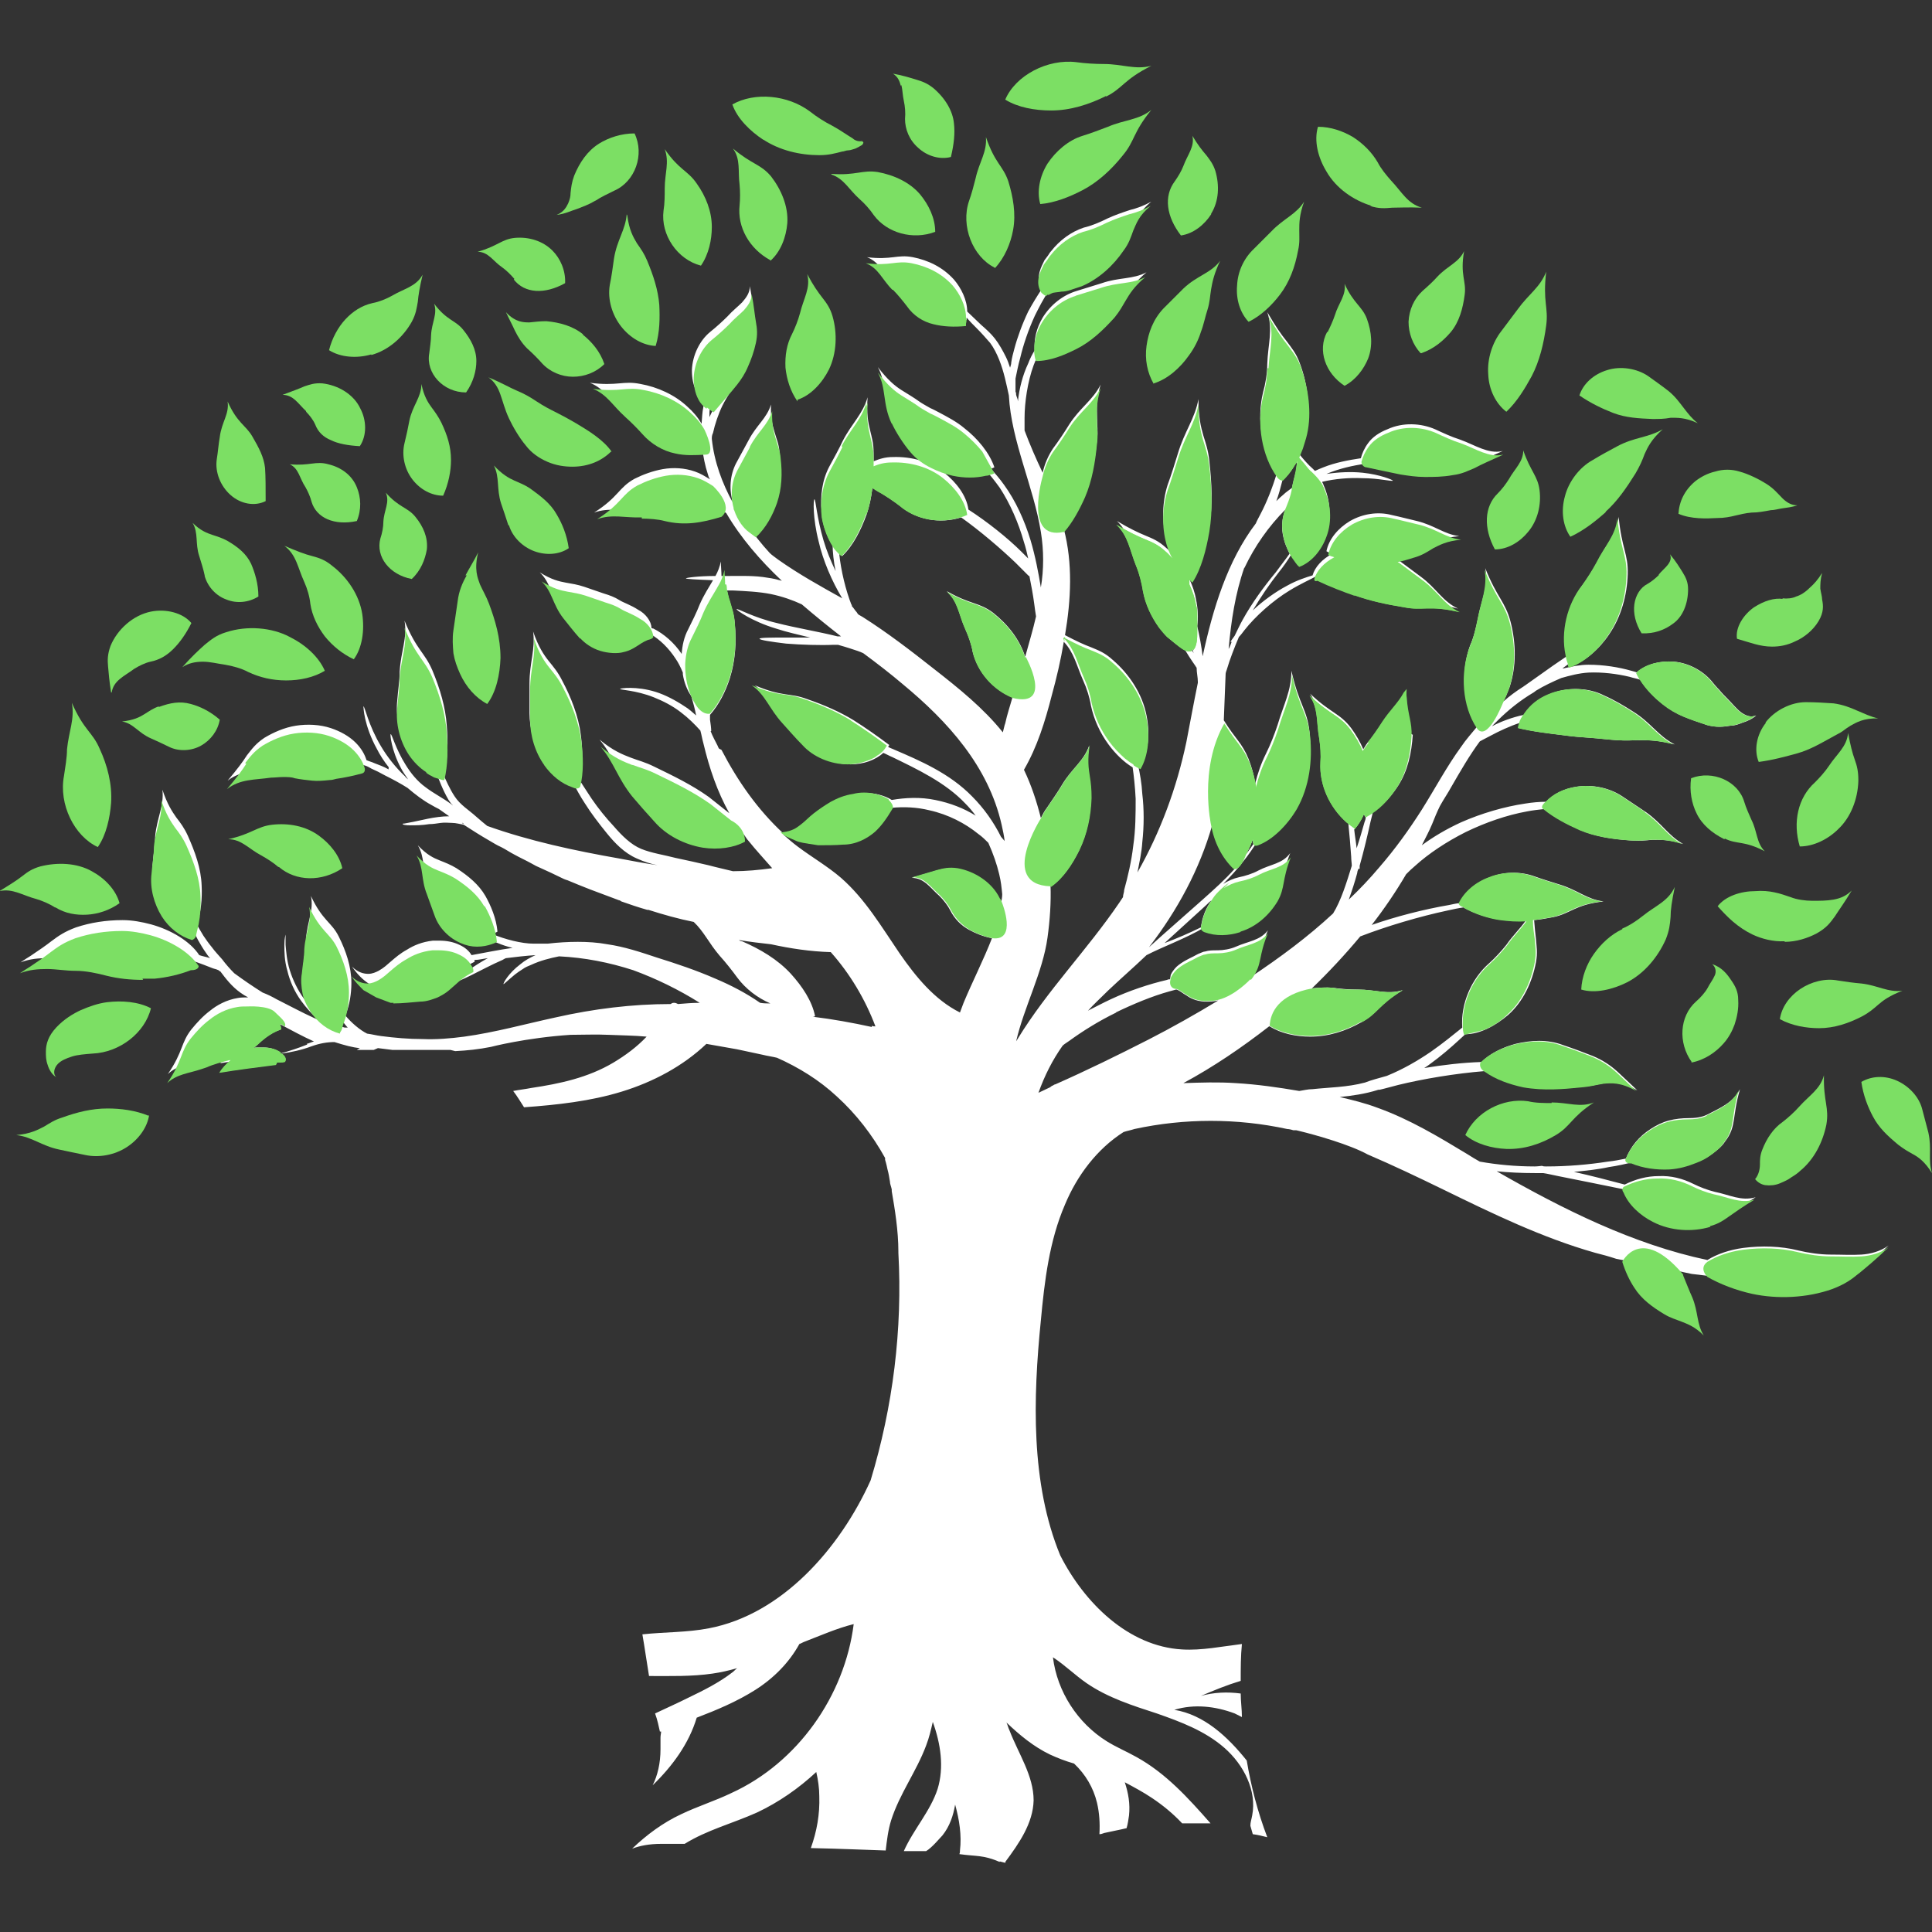 <?xml version="1.0" encoding="UTF-8"?>
<svg id="Camada_1" data-name="Camada 1" xmlns="http://www.w3.org/2000/svg" viewBox="0 0 32 32">
  <rect x="0" y="0" width="32" height="32" fill="#333333" stroke="none"/>
  <defs>
    <style>
      .cls-1 {
        fill: #9e6240;
      }

      .cls-1, .cls-2, .cls-3 {
        stroke-width: 0px;
      }

      .cls-2 {
        fill: #fff;
      }

      .cls-3 {
        fill: #7cdf64;
      }
    </style>
  </defs>
  <path class="cls-2" d="M20.75,30.38c.08.01.16.03.24.05-.16-.42-.27-.85-.34-1.27-.32-.4-.71-.76-1.2-.84.33-.1.68-.06,1,.06.04.02.08.04.12.06,0-.13-.02-.26-.02-.39-.22-.03-.45-.02-.66.04.21-.09.43-.18.66-.25,0-.21,0-.41.02-.61-.33.04-.67.11-.99.09-.89-.05-1.62-.77-2.02-1.56,0,0,0,0,0,0-.49-1.19-.45-2.6-.32-3.89.06-.65.14-1.32.4-1.92.2-.48.53-.92.97-1.2.06-.02.12-.03.18-.05.83-.18,1.7-.18,2.53,0h0s.04,0,.1.02c.01,0,.02,0,.04,0,.02,0,.04.01.05.01.29.07.85.23,1.14.39,0,0,0,0,0,0,.42.18.84.38,1.25.58.82.4,1.64.8,2.52,1.05.12.03.23.06.35.1.15.03.98.19,1.25.25.08.01.16.02.25.03.21.12.47.22.74.28.42.09.91.07,1.33-.08.21-.08.32-.16.44-.26.12-.1.27-.22.5-.44-.14.1-.3.14-.45.15-.16.01-.32,0-.51,0-.17,0-.38-.03-.54-.07-.28-.07-.6-.08-.91-.04-.22.03-.43.1-.59.2-1.23-.26-2.39-.84-3.49-1.47.2.02.41.03.63.03.05,0,.09,0,.14,0,.07.01.15.03.25.05.31.06.74.15,1.09.22.08.2.27.38.49.49.29.15.65.17.95.08.15-.04.23-.1.33-.17.1-.07.21-.15.41-.27-.24.07-.43-.04-.68-.09-.12-.03-.25-.08-.35-.13-.18-.09-.37-.14-.58-.13-.19,0-.38.05-.56.14-.26-.07-.57-.15-.84-.21.2-.02.4-.04.58-.08.14-.02.27-.05.39-.08.19.08.42.11.63.1.16-.01.3-.05.45-.11.08-.03.16-.07.24-.13.08-.06.16-.12.21-.2.11-.14.13-.25.15-.37.02-.12.03-.26.1-.5-.12.23-.33.31-.54.42-.1.05-.21.06-.32.06-.09,0-.21.01-.32.04-.11.03-.21.08-.3.14-.19.12-.33.29-.41.49-.1.02-.2.04-.3.05-.32.05-.67.08-1.02.08-.02,0-.05,0-.07-.01h0s-.08.01-.12.01c-.32,0-.63-.03-.91-.08-.07-.04-.14-.08-.2-.12-.48-.29-.96-.58-1.49-.77-.21-.08-.42-.13-.63-.18.2-.02.42-.05.64-.12,0,0,.01,0,.02,0,.09-.02.19-.05.31-.08.41-.1.94-.19,1.44-.23.18.13.41.21.64.26.34.06.67.03.97,0,.15-.01.24-.04.37-.06.12-.01.28-.03.54.12-.12-.11-.22-.21-.33-.31-.11-.1-.24-.19-.41-.26-.15-.06-.34-.13-.49-.18-.13-.05-.27-.07-.4-.07-.13,0-.26.02-.39.05-.22.06-.42.16-.56.3-.32.01-.65.05-.95.1.08-.05.15-.11.22-.16.18-.14.33-.28.46-.4.24,0,.5-.14.71-.32.25-.22.4-.55.46-.87.03-.16.01-.26,0-.39-.01-.08-.02-.18-.03-.31.11-.01.21-.03.32-.05.14-.03.23-.08.34-.13.11-.05.24-.1.49-.13-.27-.03-.43-.19-.73-.28-.13-.04-.29-.09-.43-.14-.23-.08-.5-.07-.72.02-.22.08-.41.24-.5.43-.06,0-.12.02-.18.03-.41.07-.88.19-1.28.33.21-.27.4-.55.57-.84.05-.05.09-.09.15-.14.22-.2.52-.4.84-.56.33-.16.68-.28,1.01-.34.1-.02.2-.03.29-.04.18.15.4.26.6.35.26.11.54.15.83.17.15.01.24,0,.36-.01.12,0,.27-.01.51.07-.25-.14-.35-.34-.62-.53-.12-.08-.27-.18-.39-.26-.21-.14-.49-.2-.75-.16-.21.03-.39.12-.51.25-.11,0-.23.01-.35.03-.34.05-.72.16-1.06.31-.24.11-.46.24-.65.38.06-.12.12-.23.17-.35.04-.1.08-.2.13-.3.06-.11.13-.21.19-.32.15-.26.3-.52.47-.75h0s.11-.06.19-.1c.13-.07.3-.15.48-.21-.01.03-.02.06-.02.09.25.06.52.09.76.12.14.02.28.03.42.04.15.01.3.03.45.04.16.01.26,0,.39,0,.13,0,.29,0,.56.07-.28-.14-.39-.36-.7-.55-.14-.09-.31-.19-.47-.26-.27-.14-.63-.14-.91-.02-.19.08-.33.2-.42.34-.19.04-.38.11-.53.19.03-.03.06-.06.09-.09.18-.18.38-.34.6-.47h0s.03-.02.04-.03c.13-.08.28-.15.42-.21.14-.04.29-.08.45-.09.23-.01.47.02.68.07.06.02.13.03.18.05.1.16.24.3.38.41.1.08.22.15.34.2.12.05.24.09.39.14.15.04.26.03.38.01.06,0,.13-.02.2-.05.07-.02.16-.06.23-.12-.09.04-.18,0-.25-.05-.08-.06-.14-.14-.23-.23-.04-.04-.09-.09-.13-.14-.05-.05-.1-.11-.14-.16-.15-.17-.38-.29-.61-.31-.23-.02-.46.04-.61.17,0,0,0,0,0,.01-.03-.01-.06-.02-.1-.03-.21-.06-.46-.1-.71-.1-.14,0-.28.03-.41.06,0,0-.01,0-.02,0,.04-.03.07-.05.11-.08,0,.02,0,.03.02.05.24-.08.48-.29.64-.53.2-.29.3-.65.31-1,.01-.34-.1-.42-.15-.95-.03.29-.21.46-.35.74-.07.13-.16.27-.24.38-.26.34-.36.81-.27,1.19-.07.05-.15.1-.22.15-.17.12-.34.24-.48.34-.01,0-.02.02-.03.02-.11.07-.22.15-.32.24.04-.08.07-.15.1-.23.12-.35.11-.74.02-1.09-.09-.34-.22-.39-.42-.89.06.3-.06.51-.12.83-.03.15-.07.32-.13.45-.16.44-.12.98.12,1.34-.09.11-.19.22-.27.34-.24.33-.43.69-.65,1.04-.21.33-.44.65-.7.95-.16.19-.33.37-.51.54.05-.14.1-.29.14-.44,0-.02.01-.05.02-.07h.02s0-.04,0-.05c.07-.25.13-.5.18-.73.01-.05.03-.11.04-.16.17-.11.31-.27.42-.44.16-.25.22-.54.24-.84l-.48-.24c-.07.11-.16.24-.24.34-.04.04-.07.09-.1.14-.05-.12-.12-.24-.2-.35-.19-.25-.33-.24-.68-.57.15.22.11.44.16.71.02.13.03.28.02.4-.02.38.16.77.45,1.01.02.2.04.42.05.58,0,.06.01.11.01.15-.09.29-.18.58-.31.79-.42.39-.88.73-1.36,1.05.01-.01.02-.03.03-.04.16-.23.09-.35.25-.73-.13.17-.33.18-.53.27-.09.04-.21.06-.3.06-.08,0-.15,0-.21.02-.03,0-.06.02-.09.03-.03.01-.06.03-.1.05-.08.04-.19.09-.28.17-.04.04-.08.09-.1.14,0,.02-.01.05-.01.07-.02,0-.03,0-.05.01-.3.07-.63.18-.93.32-.13.06-.26.13-.38.19.1-.11.21-.21.32-.32,0,0,0,0,.01-.01.2-.19.42-.38.64-.59.27-.14.66-.28.96-.46,0,0,0,0,0,0,.19.07.4.06.59,0,.26-.08.47-.27.61-.5.13-.23.07-.35.22-.73-.13.18-.32.18-.53.29-.09.05-.22.09-.32.11-.09.02-.18.06-.26.11.12-.12.23-.24.33-.37.09-.11.17-.23.24-.34.24-.09.48-.33.64-.6.21-.37.26-.81.22-1.2-.04-.39-.17-.44-.3-1.02,0,.33-.13.56-.23.9-.05.15-.12.33-.19.47-.08.16-.14.33-.18.5-.02-.14-.06-.28-.11-.41-.11-.27-.22-.33-.41-.64.01-.25.02-.51.03-.76,0-.03.01-.05.02-.08.05-.17.12-.35.2-.54.03-.03.06-.07.09-.11.18-.23.47-.49.75-.66.18-.11.34-.18.43-.23.21.1.42.18.62.25.25.09.52.15.83.2.3.06.41-.04.91.08-.26-.12-.36-.34-.62-.53-.12-.09-.27-.2-.39-.29,0,0-.01,0-.02-.01.1-.02.19-.05.29-.08.13-.04.2-.09.3-.15.1-.05.22-.12.46-.14-.25-.03-.41-.18-.7-.25-.13-.03-.28-.07-.42-.1-.23-.06-.48-.02-.69.1-.2.12-.35.3-.39.5.03.02.07.03.1.04-.17.09-.29.22-.33.36-.1.03-.26.08-.42.17-.19.1-.4.25-.57.41.13-.22.28-.44.43-.63.08-.1.15-.2.21-.3.04.05.07.11.12.15.21-.08.37-.28.45-.5.1-.26.07-.56-.04-.8,0-.02-.02-.03-.02-.05.21-.05.45-.07.66-.06.28,0,.5.06.51.04,0-.01-.21-.1-.5-.13-.19-.02-.4-.01-.6.02.21-.09.44-.14.65-.17.18.04.38.08.57.12.13.02.26.04.4.04.14,0,.3,0,.46-.03.16-.02.25-.07.37-.12.11-.06.25-.12.47-.22-.13.03-.24,0-.35-.04-.11-.04-.22-.1-.36-.15-.13-.04-.28-.11-.41-.17-.23-.1-.53-.12-.79,0-.13.05-.25.13-.32.23-.06.08-.1.17-.12.25-.2.03-.42.07-.62.15-.05.02-.1.04-.14.06-.01-.01-.02-.02-.04-.04-.07-.06-.14-.14-.23-.25.05-.12.09-.24.12-.37.08-.37.03-.77-.1-1.12-.06-.17-.14-.26-.22-.37-.09-.11-.18-.24-.32-.48.1.29.01.53,0,.86,0,.15-.03.33-.07.47-.11.45-.02.98.23,1.33-.07.24-.17.49-.27.68-.03.06-.06.11-.08.16-.47.62-.71,1.41-.88,2.2-.02-.16-.05-.33-.09-.5.02-.14.01-.3-.02-.44-.02-.12-.06-.23-.11-.34,0-.02,0-.05,0-.07.02.01.04.03.05.04.15-.23.23-.55.28-.84.06-.36.04-.73,0-1.09-.02-.18-.06-.29-.1-.42-.04-.14-.08-.3-.08-.6-.06.33-.23.53-.34.9-.05.16-.11.36-.17.52-.09.28-.1.61-.02.89.03.1.06.19.11.27-.04-.04-.08-.09-.12-.12-.12-.11-.22-.15-.34-.2-.12-.05-.25-.11-.47-.24.2.19.22.42.33.69.05.12.09.28.11.41.04.22.14.43.27.61.1.13.23.25.37.34.07.13.15.25.22.35,0,0,.01.02.02.03,0,.08.02.16.02.23,0,0,0,0,0,.02-.07.34-.13.67-.19.98-.16.76-.43,1.49-.81,2.16.03-.16.07-.33.08-.5.03-.27.03-.55,0-.8-.01-.18-.04-.34-.07-.48.01,0,.03.02.04.02.13-.22.16-.54.1-.84-.07-.36-.29-.69-.56-.92-.13-.12-.24-.16-.36-.21-.11-.04-.24-.1-.43-.2.1-.59.13-1.19-.02-1.76.15-.17.26-.38.35-.58.12-.28.17-.58.2-.89.02-.15,0-.25,0-.38,0-.12-.02-.28.06-.54-.13.26-.34.38-.52.66-.08.13-.18.28-.27.4-.08.12-.14.26-.17.4-.11-.23-.21-.46-.3-.7,0-.06,0-.12,0-.21,0-.25.05-.6.15-.87.02-.05.04-.1.06-.15.24,0,.47-.1.67-.2.24-.12.44-.31.63-.52.09-.11.13-.19.19-.29.06-.1.13-.22.32-.38-.23.12-.45.08-.74.18-.13.04-.29.09-.42.13-.23.07-.43.23-.56.44-.1.17-.15.36-.13.54-.04.06-.08.14-.11.22-.09.19-.15.42-.17.63,0-.04-.02-.07-.03-.11,0-.02,0-.04-.01-.05,0-.07,0-.15,0-.22.02-.09.04-.21.08-.35.05-.21.13-.45.24-.69.07-.14.14-.28.23-.41.03-.02.05-.03.08-.04.05-.01.09-.01.14-.02.05,0,.1-.01.16-.03.06-.02.12-.04.18-.06.28-.12.52-.34.69-.59.09-.12.12-.22.16-.33.05-.11.09-.25.29-.41-.13.07-.24.11-.36.14-.12.04-.24.08-.37.14-.12.06-.26.12-.39.15-.21.07-.4.21-.54.39-.02.02-.03.04-.05.07-.02.03-.04.05-.06.08-.03.06-.06.12-.08.19-.03.11-.01.21.04.28-.08.12-.16.25-.23.38-.1.21-.18.43-.23.62,0,0,0,0,0,0-.02.07-.04.15-.05.22,0,.03-.01.06-.02.09-.02-.06-.04-.12-.07-.18-.05-.1-.11-.21-.18-.3-.07-.09-.15-.16-.23-.23-.08-.08-.16-.15-.23-.22,0-.19-.1-.39-.22-.53-.19-.21-.43-.32-.68-.37-.26-.05-.35.05-.76,0,.21.08.27.27.44.44.08.08.16.18.23.27.11.16.27.26.44.3.16.04.34.05.54.03,0-.01,0-.03,0-.04.05.06.11.12.18.19.07.07.14.15.21.23.06.08.11.18.15.28.08.2.12.41.16.59.04.76.41,1.51.53,2.26.05.31.05.62,0,.92-.04-.24-.09-.51-.17-.78-.1-.33-.25-.66-.44-.92-.07-.1-.15-.19-.22-.27.02,0,.04-.01.06-.02-.08-.24-.28-.48-.5-.65-.13-.11-.29-.19-.4-.25-.06-.03-.11-.06-.16-.08-.05-.03-.11-.06-.17-.1-.11-.08-.2-.13-.31-.2-.11-.07-.23-.17-.39-.38.07.13.09.26.11.39.02.14.04.28.12.45.07.15.19.34.31.48.1.12.22.2.34.26.12.06.23.1.36.13.19.04.38.04.55,0,.08.09.15.18.23.29.17.26.31.58.4.9.03.09.05.18.07.27-.03-.03-.07-.07-.11-.11-.23-.23-.57-.5-.88-.7,0,0,0,0,0,0-.03-.23-.2-.45-.4-.61-.24-.19-.55-.27-.85-.26-.13,0-.22.03-.32.07,0-.05,0-.09,0-.14,0-.16-.03-.25-.06-.38-.03-.12-.06-.27-.04-.54-.08.28-.26.43-.41.72-.06.13-.15.29-.22.42-.12.22-.16.5-.13.76.03.17.09.33.18.46,0,.02,0,.04,0,.06,0,.15.02.31.05.46-.08-.17-.15-.34-.2-.51-.11-.37-.13-.68-.15-.68-.02,0-.03.31.07.7.07.31.22.66.39.94-.36-.2-.72-.4-1.06-.64-.05-.04-.1-.07-.14-.11-.14-.15-.26-.31-.38-.47.04.04.09.07.13.1.17-.16.28-.37.35-.57.08-.24.09-.48.06-.74-.01-.13-.05-.21-.08-.32-.03-.1-.07-.23-.06-.46-.07.23-.24.34-.37.59-.06.11-.13.24-.19.35-.11.19-.14.43-.08.65,0,.01,0,.03.01.04-.18-.33-.31-.68-.35-1.06,0-.03,0-.06.02-.1.03-.14.09-.32.16-.46.07-.14.15-.24.13-.25-.01-.01-.12.07-.21.2-.05.07-.1.16-.14.25,0-.06,0-.11.01-.17,0-.02,0-.04,0-.06.01,0,.02.01.03.02.15-.18.28-.32.39-.46.07-.09.13-.18.18-.3.05-.11.1-.25.13-.39.03-.14.02-.24,0-.35-.02-.11-.03-.25-.07-.46,0,.11-.06.19-.13.27-.07.07-.16.14-.24.23-.08.08-.19.18-.29.26-.17.14-.29.38-.3.63,0,.13.02.25.08.36.03.06.08.11.13.15,0,.03-.01.06-.02.1-.02.09-.02.18-.03.28-.06-.11-.15-.21-.23-.28-.21-.2-.5-.33-.78-.38-.29-.06-.38.04-.84-.02.23.09.33.28.53.46.09.08.2.19.28.28.14.16.34.28.54.32.17.04.33.03.51.02.02.15.05.3.09.42.01.04.02.07.04.1-.08-.05-.16-.1-.25-.13-.17-.06-.36-.07-.53-.04-.17.03-.33.09-.47.16-.27.15-.26.3-.67.56.25-.09.46-.02.74-.03.12,0,.27.01.38.04.33.08.61.03.94-.07,0,0,.01,0,.02,0,.05.02.08.05.11.07.24.41.56.78.92,1.12-.07-.02-.15-.04-.23-.05-.22-.04-.45-.03-.65-.03-.04,0-.08,0-.12,0,0-.07-.01-.15-.01-.24-.02.09-.05.17-.09.24-.29,0-.49.03-.49.04,0,.01.18.02.45.03-.07.12-.15.24-.22.4-.05.13-.13.29-.19.41-.07.13-.1.27-.11.42,0,0,0,0,0-.01-.12-.18-.29-.33-.47-.42,0,0-.02,0-.03-.01,0-.11-.1-.24-.22-.3-.12-.08-.25-.12-.31-.16-.08-.05-.16-.08-.26-.11-.11-.04-.21-.07-.32-.11-.12-.04-.2-.05-.31-.07-.11-.02-.24-.05-.43-.17.18.17.18.38.36.61.08.1.18.23.28.34.08.09.2.17.33.21.13.04.29.05.39.02.18-.04.25-.14.4-.2.02.01.05.02.07.04.16.09.31.24.42.41.02.03.04.06.06.1.02.04.04.08.06.13,0,.01,0,.02,0,.03.02.13.07.26.14.36.03.11.06.21.08.32-.06-.05-.12-.11-.19-.15-.15-.1-.32-.19-.48-.24-.32-.1-.59-.06-.59-.05,0,.02.26.02.56.14.15.06.31.14.45.25.12.09.23.2.32.3.02.07.03.14.05.21.1.42.23.8.43,1.16-.11-.09-.23-.18-.34-.27-.28-.2-.59-.35-.9-.5-.16-.08-.26-.1-.39-.15-.13-.05-.29-.11-.52-.3.22.26.28.52.52.82.11.13.25.29.37.42.2.23.5.38.8.43.26.04.52,0,.7-.1.03.04.05.08.08.11.12.15.26.3.39.45-.22.03-.43.05-.65.05-.12-.03-.26-.06-.41-.1-.17-.04-.35-.08-.54-.12-.19-.05-.4-.08-.57-.15-.17-.07-.32-.22-.45-.37-.14-.15-.26-.3-.37-.46-.07-.11-.14-.21-.2-.31.06-.23.05-.51.02-.75-.04-.31-.16-.62-.31-.9-.07-.14-.14-.22-.22-.32-.08-.1-.17-.23-.26-.49.04.3-.06.51-.06.86,0,.15,0,.34,0,.49,0,.26.08.54.24.76.13.18.29.31.47.37.06.12.13.25.21.37.1.16.23.33.36.49.13.16.29.33.5.42.11.05.23.09.34.11-.21-.03-.42-.07-.63-.11-.74-.13-1.49-.29-2.19-.54-.05-.04-.11-.09-.19-.16-.11-.1-.26-.19-.35-.33-.08-.12-.14-.26-.2-.39.01,0,.02,0,.03,0,.06-.25.06-.52.04-.78-.02-.3-.11-.61-.24-.92-.13-.3-.26-.33-.46-.82.05.29-.06.5-.08.84,0,.15-.03.33-.04.48-.03.26.04.55.19.78.11.18.27.31.44.38.06.15.12.32.22.49.02.03.04.06.07.09-.01,0-.02-.02-.04-.03-.12-.09-.28-.17-.41-.27-.14-.1-.25-.24-.33-.37-.17-.27-.23-.52-.25-.51-.01,0,.01.26.17.56.03.06.08.13.12.19-.02-.02-.04-.03-.05-.05-.16-.15-.3-.33-.4-.5-.21-.35-.27-.67-.29-.66,0,0,0,.08.03.21.03.13.09.31.19.49.05.1.12.21.2.31,0,0-.01.02,0,.03,0,0,0,0,0,0,0,0,0,0-.01,0-.07-.04-.15-.07-.23-.1-.04-.02-.09-.03-.13-.05-.03-.1-.09-.2-.18-.29-.11-.11-.26-.19-.41-.24-.18-.06-.39-.07-.58-.04-.19.03-.37.11-.52.2-.15.1-.21.19-.29.29-.07.11-.16.23-.32.42.22-.17.45-.15.73-.19.06,0,.13-.01.2-.01s.14,0,.19.02c.1.02.2.03.29.04.1,0,.19,0,.29-.01.04,0,.07-.01.11-.02.14-.02.28-.05.43-.09.05.01.09.03.14.06.07.03.15.07.22.11.14.07.27.14.38.21.13.11.26.21.39.28.05.03.09.05.13.07.06.04.11.08.17.12-.12,0-.25.02-.35.04-.18.04-.33.07-.39.08-.02,0-.03,0-.03.01,0,.01.05.02.13.02s.19,0,.31-.02c.06,0,.12-.01.19-.02s.13,0,.19,0c.06,0,.13.02.19.03,0,0,0,0,0,0,.14.09.28.18.42.26.07.04.13.08.2.11.08.04.15.09.23.13.09.05.18.09.27.14.05.03.11.06.16.08.11.05.22.1.32.15.04.02.08.04.12.05.12.05.24.1.37.15.03.01.05.02.08.03.13.05.27.1.4.15.01,0,.03.01.04.02.14.05.29.1.43.14,0,0,.01,0,.02,0,.25.08.5.15.75.2.17.16.25.35.43.56.1.11.21.25.29.36.14.19.34.34.55.43-.06,0-.11,0-.17-.01-.23-.16-.48-.29-.74-.4h0s0,0,0,0c-.32-.14-.65-.25-.97-.35,0,0,0,0,0,0-.27-.09-.54-.18-.82-.22-.16-.03-.33-.04-.49-.04s-.33.01-.5.03h0s0,0,0,0c-.02,0-.05,0-.08,0-.04,0-.09,0-.15,0-.2,0-.47-.07-.69-.16.03-.01.06-.02.09-.04-.02-.22-.11-.43-.2-.59-.11-.19-.28-.33-.48-.46-.1-.06-.18-.09-.28-.13-.1-.04-.21-.09-.36-.25,0,0,0,0,0,0t0,0c.12.2.07.39.17.64.04.11.09.25.13.36.07.2.24.37.43.45.09.04.18.06.27.06.03,0,.06,0,.09,0,0,0,0,0,.01,0,.14.08.3.15.47.19-.22.03-.46.08-.68.12-.04-.07-.11-.13-.2-.17-.1-.05-.22-.07-.33-.07-.04,0-.07,0-.11,0-.18.02-.32.08-.43.15-.11.06-.19.13-.26.19-.07.06-.12.11-.21.16-.04.02-.1.05-.17.05-.07,0-.17-.02-.27-.12,0,0,0,0,0,0t0,0c.09.13.18.22.29.29.11.08.24.14.41.15h0c.16,0,.32-.02.45-.03.11,0,.21-.04.29-.07.08-.04.13-.07.19-.12.11-.09.21-.21.4-.3,0-.01,0-.02,0-.03.07,0,.14-.02.22-.03-.11.06-.22.13-.32.2-.15.1-.25.2-.24.21h0s.13-.05.29-.13c.16-.08.35-.18.49-.24.03-.01.05-.03.08-.04.16-.02.33-.04.49-.05-.09.04-.18.09-.25.15-.2.15-.29.32-.28.33,0,0,0,0,0,0,.01,0,.08-.07.19-.16.04-.03.08-.06.13-.09.04-.03.09-.05.14-.07.15-.07.31-.11.46-.14.42.02.83.1,1.23.23.38.14.75.32,1.1.54-.12,0-.24.01-.36.02-.02-.01-.04-.02-.06-.02-.02,0-.04,0-.06.02-.64,0-1.28.08-1.9.22-.51.11-1.01.25-1.52.32-.23.03-.46.05-.69.04-.23,0-.46-.02-.69-.05-.08-.01-.15-.03-.23-.04-.12-.06-.26-.18-.36-.3.07-.17.1-.36.1-.54,0-.27-.09-.53-.21-.77-.12-.24-.27-.26-.46-.67h0s0,0,0,0c.05.24-.06.42-.08.7,0,.13-.03.28-.04.4-.02.11-.01.22.01.33.02.11.07.21.13.3.12.19.3.32.49.37h0s0,0,0,0c0,0,0-.02.01-.03.03.04.06.08.09.11-.01,0-.03,0-.05,0-.08-.02-.16-.05-.25-.07-.02-.01-.04-.03-.06-.04-.12-.09-.25-.21-.36-.36-.11-.15-.19-.32-.24-.48-.05-.16-.06-.31-.07-.42,0-.08,0-.14,0-.16,0,0,0-.01,0-.01,0,0-.02.06-.02.17,0,.11,0,.26.05.43.04.17.12.35.23.5.08.11.18.22.27.3-.02,0-.04-.01-.06-.02-.2-.09-.4-.2-.62-.31-.07-.04-.15-.08-.23-.11-.16-.1-.32-.21-.47-.32-.07-.07-.14-.15-.2-.23-.06-.07-.12-.13-.17-.2-.05-.06-.1-.13-.14-.19-.04-.07-.08-.13-.11-.19.07-.2.09-.43.08-.64-.01-.29-.11-.56-.23-.83-.06-.13-.12-.21-.19-.3-.07-.1-.15-.22-.23-.46h0s0,0,0,0c.03.27-.09.46-.12.77,0,.14-.03.31-.04.45-.03.24.04.5.17.71.12.19.3.33.5.39.02.06.05.11.08.17.04.07.08.14.13.21.02.03.04.06.07.09-.06-.02-.12-.03-.18-.05-.15-.23-.47-.42-.8-.51-.15-.04-.31-.07-.47-.07-.27,0-.53.04-.77.12-.19.07-.29.14-.41.23-.09.07-.19.14-.34.24-.05.03-.11.07-.17.11.16-.06.3-.07.45-.07s.3.03.48.03c.16,0,.35.04.5.08.2.05.4.07.61.07.07,0,.14,0,.2,0,.21-.02.42-.07.6-.14.12.04.25.09.35.13.04.01.07.02.09.03,0,0,.02.02.03.02.09.12.19.25.33.35.04.03.09.06.13.08-.06,0-.12,0-.17.01-.19.03-.35.12-.46.21-.12.09-.22.2-.31.31-.18.23-.13.36-.39.74h0,0c.16-.15.35-.16.56-.23.03-.01.06-.02.09-.03.11-.05.26-.09.38-.12,0,0,.01,0,.02,0-.07.06-.13.12-.18.2.31-.05.62-.09.94-.13,0,0,0-.02.01-.03.02,0,.04,0,.06,0,.16-.02.34-.06.5-.12.14-.05.26-.07.38-.07.16.05.3.09.42.1-.02.01-.03.02-.05.03.09,0,.18,0,.28,0,.02-.01.05-.02.07-.03.08.01.16.02.24.03.12,0,.25,0,.37,0h.59l.08.02c.2-.01.39-.03.59-.07,0,0,.57-.15,1.32-.2.21,0,.42-.01.63,0s.42.01.63.03c-.16.17-.35.31-.55.43-.42.25-.89.35-1.36.42-.1.02-.2.03-.3.05.07.09.12.18.18.27.55-.04,1.1-.1,1.62-.26.52-.16,1.01-.42,1.4-.79.17.03.34.06.51.09.14.03.28.06.42.09.08.02.16.03.24.05.36.16.7.37.99.64.32.29.59.64.8,1.02,0,.01,0,.02,0,.03h0s.02.06.04.16c.02.07.03.14.04.2,0,.04.02.08.03.13,0,0,0,.02,0,.03,0,0,0,0,0,0,.05.29.11.65.11,1,0,0,0,.01,0,.02.07,1.27-.09,2.55-.46,3.77-.51,1.13-1.47,2.22-2.68,2.45-.36.07-.73.06-1.1.1.04.23.07.45.11.69.35,0,.71.01,1.05-.04.14-.02.27-.05.41-.09-.03.02-.05.05-.08.07-.22.17-.48.3-.73.42-.18.09-.36.17-.55.26.04.11.06.21.08.3,0,0,.01,0,.02,0,0,.03-.01.06-.01.1,0,.06,0,.13,0,.19,0,.24-.05.44-.13.6.33-.32.6-.69.73-1.12.34-.13.67-.27.97-.46.3-.19.56-.45.73-.76.03-.01.06-.03.09-.04.26-.1.53-.22.81-.29-.15,1.19-.93,2.3-2.03,2.8-.27.13-.56.22-.83.35-.3.14-.57.34-.81.57.13-.05.29-.08.48-.08h.18c.05,0,.12,0,.21,0,.37-.23.8-.34,1.2-.52.36-.17.69-.4.98-.67.03.13.05.27.05.4.01.3-.04.58-.14.86.48.01.93.03,1.24.04.02-.17.04-.34.09-.5.14-.44.42-.81.58-1.24.05-.13.08-.26.11-.39.13.36.19.75.08,1.11-.12.37-.4.67-.56,1.03,0,0,0,0,0,0h.19s.02,0,.02,0c.05,0,.1,0,.16,0,.1-.06.23-.22.27-.26.12-.15.18-.33.21-.51.07.25.11.51.08.76,0,.02,0,.04-.01.06.28.04.39.01.67.13-.03-.03.13.04.09,0,.23-.31.46-.64.47-1.02,0-.41-.25-.77-.4-1.16-.02-.04-.03-.09-.05-.13.22.21.45.4.72.53.13.06.26.11.4.15.19.18.32.4.38.65.04.17.05.34.04.52.03,0,.05-.01.08-.02.13-.03.25-.05.37-.08.02-.07.03-.14.04-.21.02-.19-.01-.37-.07-.55.15.08.3.16.45.26.18.12.35.26.5.42.02,0,.04,0,.06,0,.13,0,.26,0,.41,0-.37-.42-.74-.83-1.23-1.1-.16-.09-.33-.16-.49-.26-.48-.3-.82-.82-.89-1.39.2.13.37.3.56.43.35.24.76.37,1.16.5.4.14.8.29,1.12.57.32.28.54.71.46,1.12-.01.06-.03.11-.03.17ZM22.59,13.49s.02.03.03.05c0,0,0,0,0,0,0,.03-.01.05-.02.08-.04.14-.08.28-.13.43-.01-.1-.03-.21-.04-.31.06-.07.11-.15.15-.24ZM20.75,13.9s0,.06.01.08c-.04.06-.08.11-.12.17.04-.08.08-.16.11-.25ZM21.24,7.96c.09-.08.17-.19.24-.32.01.14-.05.28-.08.44-.05.04-.1.07-.14.11-.05.04-.08.07-.12.11.04-.11.07-.22.1-.34ZM20.61,9.41c.17-.36.4-.69.68-.97-.06.15-.07.31-.03.47.02.09.06.18.1.26-.07.1-.15.2-.23.31-.19.23-.39.5-.55.79-.05.09-.09.18-.13.26-.03.04-.05.07-.07.1h.02s-.03.09-.05.12c.04-.46.11-.92.26-1.35ZM19.73,10.76s.01-.03.02-.04c0,.03.01.07.02.1-.01-.02-.02-.04-.04-.06ZM19.89,15.36c-.18.09-.39.18-.6.26,0,0,0,0,.01-.01.23-.21.46-.42.68-.62.03-.03.06-.06.09-.08-.1.13-.16.29-.18.46ZM20.08,13.67c.05.28.18.54.37.72-.16.18-.34.34-.53.51-.23.2-.46.41-.69.61-.07.06-.13.12-.2.18.47-.61.84-1.29,1.05-2.03ZM7.66,13.63h0s.02,0,.02.01c-.01,0-.02,0-.03-.01ZM5.09,17.3c-.15.06-.3.11-.45.15,0,0,0-.01,0-.02-.07-.05-.17-.08-.27-.08-.03,0-.07,0-.11,0-.02,0-.05,0-.07.01.01-.01.03-.02.04-.03.1-.09.22-.21.42-.28,0-.03-.01-.06-.02-.09.19.1.39.21.57.29-.04.01-.08.03-.12.04ZM21.03,17c.19.12.44.17.67.17.3,0,.59-.09.85-.24.26-.14.27-.28.68-.53-.25.08-.45-.01-.74-.01-.13,0-.29-.01-.42-.03-.11-.01-.23,0-.34.01.28-.27.55-.56.8-.86.44-.17.98-.33,1.45-.43.09-.02.18-.04.26-.05.18.1.39.17.59.2.15.02.29.03.44.02-.09.13-.21.24-.32.4-.08.1-.19.22-.28.3-.3.26-.48.68-.45,1.07-.15.12-.32.26-.52.4-.22.15-.46.29-.73.4-.14.04-.26.07-.36.11h0c-.3.08-.6.08-.87.11-.08,0-.15.02-.22.03-.35-.06-.7-.11-1.05-.13-.29-.02-.58-.01-.87,0,.5-.27.97-.59,1.42-.94ZM18.48,16.77c.29-.14.6-.27.89-.35.04-.01.07-.02.11-.03.02,0,.03.01.05.02.04.02.07.05.11.07.07.05.16.1.31.11.08,0,.16,0,.23-.02-.38.23-.77.45-1.16.65-.51.26-1.02.51-1.54.74-.01,0-.03.01-.04.02-.02,0-.03.02-.05.03-.06.03-.13.06-.19.09.1-.28.23-.54.4-.78.03-.03.07-.05.11-.08.22-.16.49-.33.78-.47ZM11.91,12.4h0s-.02-.03-.02-.04c-.04-.08-.09-.17-.12-.25h.01c0-.05-.01-.12-.02-.19,0-.03,0-.05,0-.08.15-.17.26-.39.33-.61.09-.29.11-.6.08-.9-.01-.15-.05-.25-.08-.36-.02-.05-.03-.11-.05-.19.03,0,.07,0,.1,0,.2.01.43.02.63.06.19.04.36.1.51.17.21.18.43.36.65.53-.02,0-.04,0-.06,0-.32-.08-.69-.14-1-.22-.39-.09-.66-.25-.67-.23-.01.01.25.2.65.32.18.06.37.1.57.15-.14,0-.28,0-.4,0-.25,0-.44,0-.44.02,0,.02.19.05.44.08.25.02.56.03.79.02.03,0,.05,0,.07,0,.07.02.14.04.2.06.09.03.16.05.22.08.23.17.45.34.65.51.75.62,1.42,1.36,1.64,2.33.02.09.04.18.05.27-.02-.02-.04-.05-.06-.07-.12-.24-.28-.47-.48-.67-.37-.38-.86-.59-1.28-.77-.04-.02-.08-.03-.11-.05,0,0,.01-.02.02-.03-.2-.15-.4-.29-.59-.41-.23-.14-.48-.25-.77-.35-.29-.11-.4-.03-.87-.23.23.16.29.39.51.63.1.11.22.25.33.36.18.2.47.32.75.32.21,0,.41-.07.54-.19.05.02.1.05.15.07.41.2.88.42,1.21.77.06.06.12.13.17.2-.19-.12-.42-.21-.67-.26-.24-.05-.49-.04-.72,0-.06-.04-.14-.07-.22-.09-.12-.03-.26-.03-.37,0-.14.02-.26.07-.37.13-.1.06-.19.12-.28.19-.09.07-.14.13-.22.19-.04.03-.09.07-.15.09-.05.02-.11.04-.19.04-.42-.39-.75-.86-1.02-1.38ZM14.44,17.01c-.32-.07-.65-.13-.98-.17.01,0,.03,0,.04-.01-.05-.25-.21-.49-.4-.7-.22-.24-.51-.41-.81-.54-.02,0-.04-.01-.05-.02.18.03.35.05.53.07.32.07.65.12.99.13.32.36.57.78.74,1.23-.02,0-.04,0-.06-.01ZM16.59,14.97s-.02-.06-.04-.08c-.13-.27-.42-.45-.7-.5-.14-.02-.23,0-.34.03-.11.03-.23.07-.41.12.21,0,.31.17.46.3.07.07.14.16.18.24.07.14.18.25.31.32.11.06.23.11.38.14-.14.36-.32.71-.47,1.07-.02.05-.04.11-.06.16-.42-.21-.73-.59-1-.98-.3-.44-.57-.9-.97-1.25-.22-.19-.48-.34-.72-.52-.08-.06-.16-.13-.24-.2.07.03.13.05.19.08.11.04.23.08.38.08.13,0,.29,0,.41-.01.22,0,.4-.1.53-.21.11-.1.2-.23.29-.38.2-.02.42-.01.62.04.32.07.6.22.81.39.07.05.12.1.17.15.08.18.14.35.18.52.03.12.04.23.05.33,0,.05-.01.1-.02.15ZM16.64,12.01s-.02.08-.03.12c-.32-.4-.73-.73-1.14-1.05-.38-.3-.77-.6-1.18-.86-.02-.01-.05-.03-.07-.04-.01-.01-.02-.02-.03-.04-.03-.03-.05-.07-.08-.1,0-.01,0-.02-.01-.03-.09-.23-.17-.55-.2-.84.02.02.03.03.05.04.18-.17.31-.43.4-.68.05-.14.08-.29.1-.45.05.03.09.06.15.09.1.06.22.14.31.21.27.23.66.3,1.01.19.31.22.66.52.9.75.09.09.16.16.22.22h.01c.03.15.06.31.08.46.01.08.02.15.03.21-.05.22-.12.45-.18.67-.09-.29-.29-.54-.53-.73-.24-.18-.37-.13-.77-.36.19.17.2.39.31.63.05.11.1.25.12.37.08.34.34.63.66.76-.04.14-.09.29-.12.43ZM16.83,17.25c.13-.57.44-1.14.52-1.72.04-.29.06-.58.05-.87,0,0,0,.01.01.02.2-.14.35-.37.46-.59.13-.27.19-.56.2-.86,0-.15-.01-.25-.03-.37-.02-.12-.04-.27,0-.51-.09.26-.29.38-.45.65-.07.12-.17.26-.25.38-.04.05-.07.11-.1.17-.07-.28-.16-.55-.28-.8.22-.38.35-.8.46-1.23.08-.29.15-.59.2-.89.17.18.21.39.32.64.06.13.11.29.13.42.05.23.15.45.29.64.11.15.25.29.4.38.02.14.04.32.05.52,0,.24,0,.51-.04.78-.03.26-.09.51-.15.73,0,.04-.02.08-.02.12-.02.03-.04.06-.06.09-.53.78-1.19,1.45-1.68,2.25-.02.03-.03.05-.05.08Z"/>
  <path class="cls-3" d="M4.62,14.36c.28.24.71.25,1.05.02-.05-.22-.21-.41-.39-.54-.22-.16-.5-.21-.77-.18-.26.03-.33.15-.73.24.22,0,.34.16.55.27.09.05.2.12.28.19Z"/>
  <path class="cls-3" d="M4.11,11.13c.19.09.4.14.63.14.23,0,.46-.05.64-.16-.1-.23-.32-.43-.58-.56-.3-.16-.71-.19-1.05-.08-.17.05-.26.13-.36.21-.1.09-.21.19-.37.37.11-.07.22-.09.34-.09.12,0,.23.03.37.05.12.02.27.06.38.12Z"/>
  <path class="cls-3" d="M7.73,9.53c-.07.12-.13.26-.15.43-.02.15-.05.33-.07.48-.02.13-.01.26,0,.38.02.12.06.23.11.34.1.22.26.4.45.5.15-.2.21-.49.22-.76,0-.34-.09-.63-.19-.9-.05-.13-.1-.21-.15-.32-.04-.11-.1-.25-.03-.53-.07.14-.14.25-.21.38Z"/>
  <path class="cls-3" d="M1.62,14.03c.14-.2.2-.48.22-.73.02-.31-.06-.62-.19-.9-.12-.28-.26-.3-.46-.76.05.27-.05.47-.08.77,0,.14-.03.3-.05.44-.09.47.17,1,.56,1.18Z"/>
  <path class="cls-3" d="M.92,15.03c.16.1.34.13.52.12.18-.01.37-.07.54-.19-.06-.22-.24-.41-.46-.53-.25-.14-.57-.15-.85-.08-.14.04-.21.09-.3.16-.09.07-.2.14-.38.25.22-.05.38.07.61.13.1.03.22.08.31.14Z"/>
  <path class="cls-3" d="M1.19,17.5c.09-.03.22-.04.35-.05.44-.02.86-.34.96-.75-.21-.11-.48-.13-.73-.1-.15.02-.29.07-.43.13-.13.06-.28.15-.41.29-.13.14-.17.27-.17.4,0,.07,0,.14.03.22.02.07.07.16.14.2-.06-.06-.03-.16.03-.22.06-.06.14-.09.23-.12Z"/>
  <path class="cls-3" d="M2.46,18.48c-.22-.09-.46-.12-.68-.12-.26,0-.5.06-.75.15-.13.04-.2.09-.3.15-.1.05-.22.12-.46.14.26.03.42.18.71.24.13.03.29.06.43.09.23.05.49,0,.69-.13.2-.13.34-.33.37-.53Z"/>
  <path class="cls-3" d="M19.11,6.35c.23-.07.44-.26.58-.46.09-.12.16-.26.2-.39.05-.13.07-.25.11-.37.04-.13.04-.22.06-.34.02-.12.05-.26.15-.47-.16.21-.38.24-.61.46-.1.1-.23.23-.33.33-.17.18-.25.4-.28.62-.03.22.01.44.12.63Z"/>
  <path class="cls-3" d="M8.43,8.7c.06.2.23.36.42.43.19.07.41.06.57-.05-.03-.22-.11-.41-.2-.56-.1-.18-.26-.3-.44-.43-.09-.06-.17-.09-.26-.13-.09-.04-.2-.1-.34-.25.1.2.04.38.12.63.04.11.08.24.12.36Z"/>
  <path class="cls-3" d="M10.13,7.48c-.14-.2-.39-.35-.59-.47-.12-.07-.23-.13-.33-.18-.1-.05-.2-.1-.32-.18-.12-.08-.21-.13-.33-.18-.12-.05-.25-.13-.47-.22.1.07.16.17.2.29.04.11.07.24.14.39.06.13.17.32.28.45.09.12.22.21.36.27.14.06.28.08.41.08.27,0,.49-.1.64-.25Z"/>
  <path class="cls-3" d="M13.21,6.62c.22-.07.41-.28.52-.5.13-.27.14-.6.06-.88-.04-.14-.1-.22-.17-.31-.07-.09-.15-.2-.25-.39.06.23-.06.4-.12.65-.03.11-.08.24-.13.34-.09.17-.12.36-.11.56.02.19.08.39.2.56Z"/>
  <path class="cls-3" d="M6.3,8.92c-.08.3.15.6.52.67.15-.14.22-.32.25-.49.02-.2-.06-.38-.19-.54-.13-.16-.27-.15-.49-.4.07.16-.03.29-.04.48,0,.09-.02.19-.05.28Z"/>
  <path class="cls-3" d="M5.86,10.92c.14-.19.18-.48.14-.75-.05-.32-.25-.61-.5-.8-.12-.1-.22-.13-.33-.16-.12-.03-.25-.08-.46-.17.2.15.22.36.33.6.05.11.09.25.1.36.03.2.12.38.24.54.13.16.29.29.48.38Z"/>
  <path class="cls-3" d="M2.63,11.7c-.09.03-.16.08-.24.13-.08.05-.18.1-.37.12.19.03.27.19.48.28.09.04.2.09.3.14.16.08.37.07.53-.02.16-.09.28-.25.31-.43-.16-.14-.33-.22-.48-.26-.18-.05-.34-.02-.53.05Z"/>
  <path class="cls-3" d="M3.39,9.54c.05.18.19.33.36.39.17.07.37.05.53-.05,0-.21-.06-.4-.12-.54-.08-.17-.22-.28-.39-.38-.09-.05-.16-.07-.25-.1-.09-.03-.2-.07-.33-.2.1.17.04.34.11.55.03.1.07.22.09.32Z"/>
  <path class="cls-3" d="M24.99,7.94c-.05.08-.12.17-.18.23-.23.22-.24.58-.05.93.22,0,.42-.13.55-.29.16-.19.22-.45.19-.69-.03-.24-.15-.31-.27-.66,0,.19-.14.3-.24.48Z"/>
  <path class="cls-3" d="M25.7,18.27c-.12,0-.27,0-.39-.03-.42-.06-.87.18-1.04.56.18.15.44.22.68.23.29.01.57-.08.82-.23.25-.15.25-.29.63-.54-.23.09-.43,0-.7,0Z"/>
  <path class="cls-3" d="M26.87,15.39c-.19.09-.35.24-.47.41-.12.17-.2.38-.21.59.23.07.52,0,.76-.12.29-.15.51-.42.64-.71.06-.15.07-.25.08-.37,0-.12.02-.26.07-.5-.11.24-.32.31-.53.48-.1.08-.22.16-.34.21Z"/>
  <path class="cls-3" d="M28.57,13.89c.2.1.32.03.66.21-.14-.14-.12-.32-.22-.52-.04-.09-.09-.2-.12-.3-.1-.34-.52-.53-.88-.39-.03.21.01.42.09.58.09.19.26.33.46.43Z"/>
  <path class="cls-3" d="M28.01,17.6c.22-.04.41-.17.54-.32.08-.09.14-.2.18-.31.04-.12.07-.26.06-.41,0-.14-.05-.23-.12-.33-.06-.09-.15-.21-.31-.26.06.05.07.13.04.19-.03.07-.08.13-.12.21-.04.07-.12.16-.19.22-.27.24-.3.68-.07,1Z"/>
  <path class="cls-3" d="M29.25,19.63c.07.01.16,0,.23-.03.07-.03.14-.06.19-.1.05-.03.11-.07.15-.11.23-.19.37-.47.43-.76.05-.29-.05-.38-.04-.82-.06.23-.24.33-.41.52-.08.09-.18.18-.27.25-.16.11-.27.28-.34.46-.04.1-.04.17-.04.25,0,.07-.02.17-.08.24.04.05.1.09.17.1Z"/>
  <path class="cls-3" d="M27.48,9.52c-.05.05-.12.11-.19.15-.12.06-.2.19-.22.34-.02.15.02.32.12.48.21.01.39-.06.52-.16.16-.11.25-.33.25-.57,0-.12-.04-.2-.09-.28-.05-.08-.11-.18-.21-.3.03.07,0,.13-.04.18-.04.05-.1.1-.15.16Z"/>
  <path class="cls-3" d="M21.98,5.5c-.16.3-.03.68.29.89.19-.1.32-.28.39-.45.08-.21.06-.44-.02-.66-.08-.21-.22-.25-.37-.58.03.19-.1.32-.16.52-.03.09-.08.2-.12.28Z"/>
  <path class="cls-3" d="M10.38,3.55c-.02.26-.16.42-.21.73-.02.14-.04.3-.07.44-.04.24.04.5.19.69.15.19.36.31.57.32.07-.23.07-.47.06-.68-.02-.25-.1-.49-.2-.73-.05-.12-.1-.19-.17-.29-.06-.1-.13-.22-.16-.46Z"/>
  <path class="cls-3" d="M12.76,4.32c.17-.15.26-.39.28-.62.02-.28-.1-.56-.27-.78-.18-.21-.31-.19-.63-.46.13.18.08.37.11.6.01.11.01.24,0,.34-.04.36.16.72.51.91Z"/>
  <path class="cls-3" d="M9.66,5.54c-.17-.14-.39-.2-.61-.22-.11,0-.18.01-.28.02-.05,0-.1,0-.17-.02-.06-.02-.14-.06-.22-.15.05.11.1.2.15.31.05.1.11.2.2.29.09.08.18.17.25.25.13.14.32.22.51.22.19,0,.38-.07.52-.21-.07-.21-.21-.37-.36-.49Z"/>
  <path class="cls-3" d="M7.47,7.62c0-.22-.06-.41-.16-.62-.05-.1-.1-.17-.16-.25-.06-.08-.13-.19-.17-.39,0,.22-.15.36-.2.61-.02.11-.05.25-.08.37-.05.2,0,.43.13.6.13.17.32.27.51.27.09-.2.13-.41.13-.59Z"/>
  <path class="cls-3" d="M5.16,8.31c.08.27.38.4.75.32.08-.19.07-.39,0-.56-.08-.2-.26-.33-.47-.38-.21-.06-.31.03-.64,0,.15.07.16.23.26.38.04.07.08.16.1.24Z"/>
  <path class="cls-3" d="M21.2,4.88c.16-.21.25-.46.3-.73.03-.13.02-.22.02-.34,0-.11,0-.25.08-.47-.13.21-.34.28-.54.49-.09.09-.2.2-.29.29-.17.16-.27.38-.28.61-.02.23.05.45.19.6.21-.1.39-.28.52-.45Z"/>
  <path class="cls-3" d="M20.06,3.54c.13-.21.14-.47.07-.71-.04-.12-.09-.18-.15-.26-.07-.08-.14-.17-.23-.32.04.18-.08.31-.15.5-.03.08-.09.18-.14.25-.19.25-.14.59.1.9.21-.03.39-.18.5-.35Z"/>
  <path class="cls-3" d="M16.48,4.44c.16-.17.26-.41.3-.63.05-.27,0-.55-.08-.81-.09-.26-.22-.29-.37-.73.02.25-.11.41-.17.68-.03.12-.07.27-.11.38-.14.41.06.92.42,1.1Z"/>
  <path class="cls-3" d="M13.77,2.89c.21.07.29.25.47.41.08.07.17.17.23.26.22.3.65.42,1.02.28,0-.23-.11-.45-.25-.62-.17-.2-.43-.32-.7-.37-.26-.04-.36.06-.77.03Z"/>
  <path class="cls-3" d="M11.61,4.4c.13-.19.18-.43.18-.64,0-.26-.1-.51-.25-.72-.15-.22-.29-.22-.53-.57.08.22,0,.4,0,.65,0,.11,0,.25-.02.37-.05.4.23.81.62.91Z"/>
  <path class="cls-3" d="M8.51,4.63c.18.23.51.25.85.06.01-.21-.08-.41-.21-.54-.16-.16-.39-.23-.62-.21-.22.02-.29.14-.62.23.18,0,.26.16.41.26.07.05.14.12.2.19Z"/>
  <path class="cls-3" d="M7.72,6.5c.12-.17.17-.36.17-.52,0-.19-.09-.36-.22-.52-.13-.16-.27-.15-.48-.43.06.17-.04.31-.05.52,0,.09-.02.21-.03.3-.06.33.23.65.61.65Z"/>
  <path class="cls-3" d="M5.07,6.82c.06.06.12.14.15.21.05.13.14.21.26.26.12.06.29.09.48.1.12-.18.11-.43.01-.62-.11-.24-.37-.39-.63-.42-.13-.01-.21.02-.3.05-.09.04-.2.08-.36.14.18,0,.26.15.39.27Z"/>
  <path class="cls-3" d="M1.85,11.47c.03-.2.21-.27.37-.39.08-.05.18-.1.27-.12.15-.03.27-.1.38-.21.11-.11.21-.25.3-.43-.14-.17-.42-.24-.67-.19-.3.06-.56.3-.67.57-.05.14-.05.23-.04.34.01.11.02.24.05.43Z"/>
  <path class="cls-3" d="M3.82,8.2c.17.15.4.19.58.1,0-.22,0-.4-.01-.55-.02-.18-.1-.33-.21-.52-.11-.19-.25-.22-.41-.58.03.21-.1.34-.13.59-.02.11-.03.25-.05.37-.03.21.06.44.23.59Z"/>
  <path class="cls-3" d="M26.59,8.48c.2-.18.35-.4.5-.64.07-.12.11-.21.15-.32.05-.11.11-.24.3-.41-.24.14-.47.13-.75.28-.13.07-.28.15-.41.23-.22.12-.4.36-.46.6-.07.25-.03.5.09.67.22-.1.42-.26.59-.41Z"/>
  <path class="cls-3" d="M24.95,6.82c.18-.17.31-.39.42-.59.13-.25.2-.54.24-.84.04-.3-.06-.39,0-.89-.1.26-.29.37-.47.62-.08.11-.19.25-.27.36-.15.19-.24.46-.22.72.01.26.13.49.3.62Z"/>
  <path class="cls-3" d="M23.54,5.85c.21-.07.37-.21.49-.35.14-.17.2-.39.23-.62.03-.23-.08-.32-.01-.72-.09.19-.27.24-.44.42-.07.08-.17.17-.25.24-.14.13-.22.31-.23.51,0,.19.07.38.2.52Z"/>
  <path class="cls-3" d="M17.93,2.25c-.23.07-.44.25-.58.46-.13.21-.18.46-.12.67.24-.02.49-.12.7-.23.25-.13.48-.34.67-.58.2-.24.16-.37.47-.75-.21.17-.44.16-.72.28-.13.05-.29.11-.42.15Z"/>
  <path class="cls-3" d="M14.93,1.41c.02.08.02.17.04.26.02.09.03.2.02.3,0,.17.07.35.22.48.14.13.35.2.54.15.05-.21.07-.39.05-.56-.02-.2-.14-.41-.34-.58-.1-.08-.18-.11-.28-.14-.1-.03-.22-.07-.39-.1.08.05.11.12.13.2Z"/>
  <path class="cls-3" d="M29.56,15.6c.19,0,.38-.06.53-.14.16-.09.22-.17.3-.28.07-.11.16-.23.28-.43-.09.09-.19.13-.3.15-.11.02-.23.02-.35.02-.12,0-.26-.02-.36-.06-.09-.03-.17-.06-.27-.08-.09-.02-.2-.03-.32-.02-.23,0-.49.08-.62.25.16.18.33.35.58.47.15.07.34.12.53.11Z"/>
  <path class="cls-3" d="M30.44,16.24c-.21-.04-.44.02-.62.14-.18.12-.31.3-.34.5.2.11.44.15.65.15.25,0,.49-.08.72-.2.11-.06.18-.12.26-.19.08-.07.19-.15.4-.23-.24.03-.41-.09-.68-.12-.12-.01-.27-.03-.39-.05Z"/>
  <path class="cls-3" d="M30.78,12.92c0-.14-.02-.23-.06-.34-.04-.11-.07-.23-.11-.44-.02.23-.19.35-.32.55-.06.09-.15.19-.23.27-.28.25-.37.66-.25,1.06.23,0,.47-.12.64-.29.21-.2.32-.5.33-.79Z"/>
  <path class="cls-3" d="M31.94,18.76c-.03-.12-.07-.26-.1-.38-.05-.21-.22-.39-.42-.48-.2-.09-.42-.08-.59.02.03.22.11.42.19.57.1.19.24.32.42.47.09.07.16.11.25.16.09.05.19.12.31.31-.07-.22,0-.4-.06-.67Z"/>
  <path class="cls-3" d="M29.53,9.92c-.14-.02-.31.03-.48.14-.17.12-.31.33-.28.52.21.06.38.13.58.13.12,0,.25-.02.39-.09.14-.06.29-.18.38-.33.09-.15.08-.26.06-.36,0-.05-.02-.11-.03-.18,0-.07,0-.15.03-.26-.07.11-.13.18-.21.25-.07.07-.15.12-.22.14-.06.03-.15.04-.23.03Z"/>
  <path class="cls-3" d="M29.25,11.97c-.16.2-.2.46-.12.65.23-.03.45-.09.63-.14.22-.06.4-.17.62-.29.05-.03.1-.05.14-.08.04-.03.08-.06.13-.09.09-.05.22-.13.46-.12-.13-.03-.23-.08-.35-.13-.11-.05-.24-.1-.39-.12-.14-.01-.31-.02-.46-.02-.25,0-.52.14-.67.34Z"/>
  <path class="cls-3" d="M27.8,8.51c.21.09.46.08.65.07.11,0,.21-.02.29-.04.09-.02.16-.04.27-.05.11,0,.21-.02.32-.04.06,0,.12-.02.19-.03.07-.01.16-.02.25-.05-.1,0-.18-.05-.25-.12-.07-.07-.14-.16-.27-.24-.11-.07-.29-.16-.44-.2-.13-.04-.27-.04-.4,0-.13.03-.24.09-.33.16-.18.15-.27.34-.28.55Z"/>
  <polygon class="cls-1" points="14.26 2.32 14.27 2.33 14.27 2.33 14.26 2.32"/>
  <polygon class="cls-1" points="14.28 2.33 14.27 2.32 14.27 2.32 14.27 2.33 14.27 2.33 14.28 2.33"/>
  <path class="cls-3" d="M12.64,2.31c.27.18.61.26.93.26.16,0,.26-.03.38-.06.03,0,.06-.02.1-.02.04,0,.08-.02.12-.03.04-.02.08-.04.11-.06.01-.01.02-.03.02-.04,0-.01-.01-.01-.02-.02,0,0-.02,0-.04,0-.04,0-.09-.02-.12-.05-.1-.06-.21-.14-.34-.21-.12-.06-.26-.15-.36-.23-.37-.28-.92-.33-1.29-.12.08.23.29.44.52.59Z"/>
  <path class="cls-3" d="M9.87,3.32c.09-.06.2-.11.3-.16.35-.15.51-.6.34-.95-.22,0-.43.07-.59.17-.19.12-.32.31-.41.53-.04.11-.05.19-.06.29,0,.05-.01.1-.04.17-.03.06-.07.14-.19.19.15-.02.24-.07.34-.1.1-.04.19-.07.29-.13Z"/>
  <path class="cls-3" d="M6.15,5.88c.29-.08.53-.3.67-.55.07-.13.08-.22.1-.33.01-.11.03-.24.08-.45-.11.2-.31.23-.51.35-.09.05-.21.1-.32.12-.18.04-.33.14-.45.27-.12.13-.22.31-.27.51.19.12.46.14.7.07Z"/>
  <path class="cls-3" d="M22.69,3.41c.15.05.25.04.37.03.12,0,.26-.01.49,0-.24-.07-.33-.26-.51-.45-.08-.09-.17-.2-.22-.3-.1-.17-.24-.31-.41-.42-.17-.1-.37-.17-.58-.17-.07.23,0,.51.14.74.16.28.45.48.75.57Z"/>
  <path class="cls-3" d="M27.36,6.94c.12,0,.2,0,.31-.02.1,0,.24-.01.45.09-.1-.08-.16-.16-.23-.25-.07-.09-.14-.19-.25-.28-.1-.08-.23-.17-.34-.25-.19-.13-.46-.17-.68-.1-.23.07-.4.23-.46.42.19.13.38.22.56.29.21.08.42.09.65.1Z"/>
  <path class="cls-3" d="M18.32,1.6c.28-.14.29-.28.75-.51-.27.07-.48-.03-.79-.03-.14,0-.31-.01-.45-.03-.48-.06-1.01.22-1.18.62.21.13.49.18.76.18.32,0,.63-.1.91-.24Z"/>
  <path class="cls-3" d="M4.65,17.59s.04,0,.07-.01c.04-.05-.02-.11-.05-.13,0,0-.02,0-.02,0,0,0,0-.01,0-.02-.07-.05-.17-.08-.27-.08-.03,0-.07,0-.11,0-.02,0-.05,0-.07.01.01-.01.03-.02.04-.03.1-.09.22-.21.42-.28,0-.03-.01-.06-.02-.09.03.01.05.03.08.04.03-.07-.08-.15-.17-.24-.11-.11-.45-.09-.45-.09-.06,0-.12,0-.17.01-.19.03-.35.12-.46.21-.12.09-.22.2-.31.31-.18.23-.13.36-.39.74,0,0,0,0,0,0,0,0,0,0,0,0,.16-.15.35-.16.56-.23.03-.01.06-.02.09-.03.11-.05.26-.09.38-.12,0,0,.01,0,.02,0-.07.06-.13.12-.18.2.31-.05.62-.09.94-.13,0,0,0-.02.01-.03.02,0,.04,0,.06,0Z"/>
  <path class="cls-3" d="M3.25,15.48l.04-.17c.03-.16.04-.32.03-.47-.01-.29-.11-.56-.23-.83-.06-.13-.12-.21-.19-.3-.07-.1-.15-.22-.23-.46h0s0,0,0,0c.03.27-.09.46-.12.77,0,.14-.03.31-.04.45-.03.24.04.5.17.71.12.19.3.33.5.39.06-.02.07-.08.07-.08Z"/>
  <path class="cls-3" d="M5.58,15.69c-.12-.24-.27-.26-.46-.67h0s0,0,0,0c.05.24-.06.42-.08.7,0,.13-.03.28-.04.4-.02.11-.01.22.01.33.02.11.07.21.13.3.12.19.3.32.49.37h0s0,0,0,0c0,0,0-.02.01-.03,0,0,0,0,0,0,.03-.04.04-.11.04-.11.07-.17.1-.36.1-.54,0-.27-.09-.53-.21-.77Z"/>
  <path class="cls-3" d="M6.51,16.62c.16,0,.32-.02.45-.03.11,0,.21-.04.29-.07.08-.04.13-.07.19-.12.11-.09.21-.21.4-.3,0-.01,0-.02,0-.03,0,0,0,0,0,0,0-.04-.03-.07-.04-.09,0,0,0,0,0,0-.04-.07-.11-.13-.2-.17-.1-.05-.22-.07-.33-.07-.04,0-.07,0-.11,0-.18.02-.32.08-.43.15-.11.06-.19.13-.26.19-.07.06-.12.11-.21.16-.04.02-.1.05-.17.05-.07,0-.17-.02-.27-.12,0,0,0,0,0,0t0,0c.06.09.13.16.2.23l.21.12.24.09s.03,0,.05,0h0Z"/>
  <path class="cls-3" d="M8.02,15.01c-.11-.19-.28-.33-.48-.46-.1-.06-.18-.09-.28-.13-.1-.04-.21-.09-.36-.25,0,0,0,0,0,0,0,0,0,0,0,0,.12.2.07.39.17.64.04.11.09.25.13.36.07.2.24.37.43.45.09.04.18.06.27.06.1,0,.18-.02.24-.04,0,0,0,0,0,0,.03-.01.06-.02.09-.04-.02-.22-.11-.43-.2-.59Z"/>
  <path class="cls-3" d="M4.08,12.65c-.07.11-.16.23-.32.42.22-.17.45-.15.73-.19.06,0,.13-.01.2-.01s.14,0,.19.02c.1.02.2.03.29.04s.19,0,.29-.01c.04,0,.07-.01.11-.02.14-.02.28-.05.43-.09.06-.02.04-.09.04-.09-.03-.1-.09-.2-.18-.29-.11-.11-.26-.19-.41-.24-.18-.06-.39-.07-.58-.04-.19.03-.37.11-.52.2-.15.1-.21.19-.29.29Z"/>
  <path class="cls-3" d="M7.06,12.8s.04.03.06.04c.03.01.05.03.08.04.06.02.1.03.13.04,0,0,0,0,0,0,.01,0,.02,0,.03,0,.06-.25.06-.52.04-.78-.02-.3-.11-.61-.24-.92-.13-.3-.26-.33-.46-.82.05.29-.06.5-.08.84,0,.15-.03.33-.04.48-.03.26.04.55.19.78.08.12.18.22.29.29Z"/>
  <path class="cls-3" d="M9.01,12.67c.13.18.29.31.47.37.1.05.13-.01.13-.01.06-.23.05-.51.02-.75-.04-.31-.16-.62-.31-.9-.07-.14-.14-.22-.22-.32-.08-.1-.17-.23-.26-.49.04.3-.06.51-.06.86,0,.15,0,.34,0,.49,0,.26.08.54.24.76Z"/>
  <path class="cls-3" d="M10.47,12.67c-.13-.05-.29-.11-.52-.3.22.26.28.52.52.82.11.13.25.29.37.42.2.23.5.38.8.43.26.04.52,0,.7-.1,0-.25-.23-.35-.23-.35-.11-.09-.23-.18-.34-.27-.28-.2-.59-.35-.9-.5-.16-.08-.26-.1-.39-.15Z"/>
  <path class="cls-3" d="M9.61,10.57c.08.09.2.17.33.21.13.04.29.05.39.02.18-.04.25-.14.4-.2.09-.02.09-.05.09-.05,0-.11-.1-.24-.22-.3-.12-.08-.25-.12-.31-.16-.08-.05-.16-.08-.26-.11-.11-.04-.21-.07-.32-.11-.12-.04-.2-.05-.31-.07-.11-.02-.24-.05-.43-.17.18.17.18.38.36.61.08.1.18.23.28.34Z"/>
  <path class="cls-3" d="M10.63,8.59c.12,0,.27.01.38.04.33.08.61.03.94-.07.22-.18-.14-.51-.14-.51-.08-.05-.16-.1-.25-.13-.17-.06-.36-.07-.53-.04-.17.03-.33.09-.47.16-.27.15-.26.3-.67.56.25-.09.46-.02.74-.03Z"/>
  <path class="cls-3" d="M12.42,7.41c-.06.11-.13.24-.19.35-.11.19-.14.43-.08.65,0,.01,0,.03.01.04.06.18.16.3.24.36.04.03.08.06.12.09.17-.16.28-.37.35-.57.08-.24.09-.48.06-.74-.01-.13-.05-.21-.08-.32-.03-.1-.07-.23-.06-.46-.07.23-.24.34-.37.59Z"/>
  <path class="cls-3" d="M10.36,6.91c.09.08.2.19.28.28.14.16.34.28.54.32.17.04.33.03.51.02.18,0-.02-.41-.02-.41-.06-.11-.15-.21-.23-.28-.21-.2-.5-.33-.78-.38-.29-.06-.38.04-.84-.02.23.09.33.28.53.46Z"/>
  <path class="cls-3" d="M11.71,6.75s0,0,0,0c.04.03.06.05.08.06,0,0,0,0,0,0,.01,0,.02.01.03.02.15-.18.28-.32.39-.46.07-.09.13-.18.18-.3.05-.11.1-.25.13-.39.03-.14.02-.24,0-.35-.02-.11-.03-.25-.07-.46,0,.11-.06.19-.13.27-.07.07-.16.14-.24.23-.08.08-.19.18-.29.26-.17.14-.29.38-.3.63,0,.13.02.25.08.36.03.06.08.11.13.15Z"/>
  <path class="cls-3" d="M14.77,7.01c.07.15.19.34.31.48.1.12.22.2.34.26.12.06.23.1.36.13.19.04.38.04.55,0,0,0,0,0,0,0,.03,0,.06-.01.08-.02,0,0,0,0,0,0,.02,0,.04-.01.06-.02l-.2-.36c-.09-.11-.19-.21-.3-.3-.13-.11-.29-.19-.4-.25-.06-.03-.11-.06-.16-.08-.05-.03-.11-.06-.17-.1-.11-.08-.2-.13-.31-.2-.11-.07-.23-.17-.39-.38.07.13.09.26.11.4.02.14.04.28.12.45Z"/>
  <path class="cls-3" d="M13.97,7.42c-.06.13-.15.29-.22.42-.12.22-.16.5-.13.76.03.17.09.32.17.45.03.05.07.09.1.12,0,0,0,0,0,0,.02.02.03.03.05.04.18-.17.31-.43.4-.68.05-.14.08-.29.1-.45.05.03.09.06.15.09.1.06.22.14.31.21.27.23.66.3,1.01.19,0,0,0,0,0,0,.07-.02.1-.04.11-.04,0,0,0,0,0,0,0,0,0,0,0,0-.03-.23-.2-.45-.4-.61-.24-.19-.55-.27-.85-.26-.13,0-.22.03-.32.07,0-.05,0-.09,0-.14,0-.16-.03-.25-.06-.38-.03-.12-.06-.27-.04-.54-.08.28-.26.43-.41.72Z"/>
  <path class="cls-3" d="M14.79,4.8c.08.08.16.18.23.27.11.16.27.26.44.3.16.04.34.05.54.03,0-.01,0-.03,0-.04,0,0,0,0,0,0,.02-.07,0-.1,0-.1,0-.19-.1-.39-.22-.53-.19-.21-.43-.32-.68-.37-.26-.05-.35.05-.76,0,.21.08.27.27.44.44Z"/>
  <path class="cls-3" d="M17.36,4.89s.05-.03.08-.04c.05-.01.09-.01.14-.02.05,0,.1-.01.16-.03.06-.02.12-.04.18-.06.28-.12.52-.34.69-.59.09-.12.12-.22.16-.33.05-.11.09-.25.29-.41-.13.07-.24.11-.36.14-.12.04-.24.08-.37.14-.12.06-.26.12-.39.15-.21.07-.4.21-.54.39-.02.02-.03.04-.05.07-.02.03-.04.05-.06.08-.03.06-.06.12-.08.19-.03.11-.01.21.04.28.06.05.08.07.11.02Z"/>
  <path class="cls-3" d="M17.82,4.9c-.23.07-.43.23-.56.44-.1.16-.14.34-.13.5.01.11.03.14.03.14.24,0,.47-.1.67-.2.24-.12.44-.31.63-.52.09-.11.13-.19.19-.29.06-.1.13-.22.32-.38-.23.12-.45.08-.74.18-.13.04-.29.09-.42.13Z"/>
  <path class="cls-3" d="M17.62,8.82c.15-.17.26-.38.35-.58.12-.28.17-.58.2-.89.02-.15,0-.25,0-.38,0-.12-.02-.28.06-.54-.13.26-.34.38-.52.66-.08.13-.18.28-.27.4-.08.12-.14.26-.17.4,0,0-.32,1.07.35.92Z"/>
  <g>
    <path class="cls-3" d="M12.88,13.74h.02s0,0-.01,0h0Z"/>
    <path class="cls-3" d="M14.72,13.24c-.06-.04-.14-.07-.22-.09-.12-.03-.26-.03-.37,0-.14.02-.26.07-.37.13-.1.06-.19.12-.28.19-.09.07-.14.13-.22.19-.04.03-.09.07-.15.09-.05.02-.11.03-.18.04l.08.06c.05.02.11.05.16.07.04.02.08.03.13.04l.25.04s0,0,0,0c.13,0,.29,0,.41-.01.22,0,.4-.1.53-.21.11-.1.2-.23.29-.38.04-.06-.06-.15-.06-.15Z"/>
  </g>
  <path class="cls-3" d="M14.09,11.93c-.23-.14-.48-.25-.77-.35-.29-.11-.4-.03-.87-.23.23.16.29.39.51.63.1.11.22.25.33.36.18.2.47.32.75.32.15,0,.3-.04.42-.1.02-.01.04-.02.05-.03.02-.02.05-.03.07-.05,0,0,0,0,0,0,.05-.04.08-.08.09-.1,0,0,0,0,0,0,0,0,.01-.02.02-.03-.2-.15-.4-.29-.59-.41Z"/>
  <path class="cls-3" d="M16.56,14.88c-.13-.27-.42-.45-.7-.5-.14-.02-.23,0-.34.03-.11.03-.23.07-.41.12.21,0,.31.17.46.3.07.07.14.16.18.24.07.14.18.25.31.33.11.06.23.11.38.14.41.05.16-.58.16-.58-.01-.03-.02-.06-.04-.08Z"/>
  <path class="cls-3" d="M17.88,14.08c.13-.27.19-.56.2-.86,0-.15-.01-.25-.03-.37-.02-.12-.04-.27,0-.51-.09.26-.29.38-.45.65-.07.12-.17.26-.25.38-.04.05-.07.11-.1.17,0,0-.72,1.11.15,1.14,0,0,0,0,0-.01,0,0,0,.01.01.02.2-.14.35-.37.46-.59Z"/>
  <path class="cls-3" d="M16.98,10.89c-.09-.29-.29-.54-.53-.73-.24-.18-.37-.13-.77-.36.19.17.2.39.31.63.05.11.1.25.12.37.08.34.34.63.66.76.69.17.22-.68.22-.68Z"/>
  <path class="cls-3" d="M18.78,12.68s0,0,0,0c.03.02.05.03.07.04,0,0,0,0,0,0,.01,0,.03.02.04.02.13-.22.16-.54.1-.84-.07-.36-.29-.69-.56-.92-.13-.12-.24-.16-.36-.21-.11-.04-.24-.1-.43-.2,0,0,0-.01,0-.02l-.03.02.02.06s0-.03,0-.05c.17.18.21.39.32.64.06.13.11.29.13.42.05.23.15.45.29.64.08.11.17.2.27.29.01,0,.02.02.03.02.03.03.07.05.1.07Z"/>
  <path class="cls-3" d="M19.31,8.98c.03.1.06.19.11.27-.04-.04-.08-.09-.12-.12-.12-.11-.22-.15-.34-.2-.12-.05-.25-.11-.47-.24.2.19.22.42.33.69.05.12.09.28.11.41.04.22.14.43.27.61.04.05.08.1.13.15.1.08.18.15.24.19.07.05.13.06.17.04,0,0,0,0,0,0,0-.01.01-.03.02-.04,0,0,0,.02,0,.03.07-.06.07-.22.07-.29,0,0,0-.01,0-.02,0-.02,0-.04,0-.05v-.22c0-.06,0-.11-.02-.17-.02-.12-.06-.23-.11-.34,0-.02,0-.05,0-.07.02.01.04.03.05.04.15-.23.23-.55.28-.84.06-.36.04-.73,0-1.09-.02-.18-.06-.29-.1-.42-.04-.14-.08-.3-.08-.6-.06.33-.23.53-.34.9-.05.16-.11.36-.17.52-.09.28-.1.61-.02.89Z"/>
  <path class="cls-3" d="M20.99,6.1c0,.15-.03.33-.07.47-.11.45-.02.98.23,1.33.05.07.1.06.1.06.06-.06.12-.13.17-.21,0,0,0,0,0,0,.02-.04.05-.07.07-.11,0,0,0,0,0,0,.01-.02.02-.04.03-.06,0,0,0,0,0,0,.02-.05.04-.1.06-.15.02-.07.05-.15.07-.24.08-.36.02-.76-.1-1.1-.06-.17-.14-.26-.22-.37-.09-.11-.18-.24-.32-.48.1.29.02.53,0,.86Z"/>
  <path class="cls-3" d="M21.26,8.91c.02.09.06.18.1.26,0,0,0,0,0,0,.01.02.03.05.04.07,0,0,0,0,0,0,.04.05.07.11.12.15.21-.08.37-.28.45-.5.1-.26.07-.56-.04-.8,0-.02-.02-.03-.02-.05,0,0,0,0,0,0-.04-.07-.09-.13-.14-.18,0,0,0,0,0,0-.01-.01-.02-.02-.04-.04-.04-.03-.07-.07-.11-.12,0,0,0,0,0,0,0,0,0,0,0,0-.03-.04-.07-.08-.11-.13,0,0,0-.02,0-.02,0-.01-.01,0-.02.05,0,.04-.01.08-.02.13-.01.11-.05.22-.07.34-.01.14-.11.36-.11.36-.06.15-.07.31-.03.47Z"/>
  <path class="cls-3" d="M22.62,7.74s0,0,0,0c0,0,0,0,.01,0,.18.04.38.08.57.12.13.02.26.04.4.04.14,0,.3,0,.46-.03.16-.02.25-.07.37-.12.11-.06.25-.12.47-.22-.13.03-.24,0-.35-.04-.11-.04-.22-.1-.36-.15-.13-.04-.28-.11-.41-.17-.23-.1-.53-.12-.79,0-.13.05-.25.13-.32.23-.06.08-.1.17-.12.25,0,0,0,.07.07.09Z"/>
  <path class="cls-3" d="M21.82,9.61c.21.1.42.18.62.25.25.09.52.15.83.2.3.06.41-.04.91.08-.26-.12-.36-.34-.62-.53-.12-.09-.27-.2-.39-.29,0,0-.01,0-.02-.01.1-.02.19-.05.29-.08.13-.04.2-.09.3-.15.1-.05.22-.12.46-.14-.25-.03-.41-.18-.7-.25-.13-.03-.28-.07-.42-.1-.23-.06-.48-.02-.69.1-.2.12-.35.3-.39.5.03.02.07.03.1.04-.17.09-.29.22-.33.36,0,.04.05.02.05.02Z"/>
  <path class="cls-3" d="M24.59,9.44c.05.3-.06.51-.12.83-.03.15-.07.32-.13.45-.16.44-.12.98.12,1.34.17.25.43-.41.43-.41.04-.08.07-.15.1-.23.12-.35.11-.74.02-1.09-.09-.34-.22-.39-.42-.89Z"/>
  <g>
    <path class="cls-3" d="M25.97,11.01s0,0,0,0c0,.02,0,.03.02.05.24-.08.48-.29.64-.53.2-.29.3-.65.31-1,.01-.34-.1-.42-.15-.95-.03.29-.21.46-.35.74-.07.13-.16.27-.24.38-.25.32-.35.77-.27,1.15.01.07.03.12.04.15Z"/>
    <path class="cls-3" d="M26.09,11.04s0,0,0,0h0Z"/>
  </g>
  <path class="cls-3" d="M27.1,11.15s.02.05.06.11c0,0,0,0,0,0,.1.16.24.3.38.41.1.08.22.15.34.2.12.05.24.09.39.14.15.04.26.03.38.01.06,0,.13-.02.2-.05.07-.02.16-.06.23-.12-.09.04-.18,0-.25-.05-.08-.06-.14-.14-.23-.23-.04-.04-.09-.09-.13-.14-.05-.05-.1-.11-.14-.16-.15-.17-.38-.29-.61-.31-.23-.02-.46.04-.61.17,0,0,0,0,0,.01,0,0,0,0,0,0Z"/>
  <path class="cls-3" d="M25.14,12.06c.25.06.52.09.76.12.14.02.28.03.42.04.15.01.3.03.45.04.16.01.26,0,.39,0,.13,0,.29,0,.56.07-.28-.14-.39-.36-.7-.55-.14-.09-.31-.19-.47-.26-.27-.14-.63-.14-.91-.02-.17.07-.3.18-.39.31-.05.07-.08.12-.09.17,0,0,0,0,0,0-.01.03-.02.06-.02.09Z"/>
  <path class="cls-3" d="M27.25,13.45c-.12-.08-.27-.18-.39-.26-.21-.14-.49-.2-.75-.16-.21.03-.39.12-.51.25,0,0-.1.08-.04.12.18.15.4.26.6.35.26.11.54.15.83.17.15.01.24,0,.36-.01.12,0,.27-.01.51.07-.25-.14-.35-.34-.62-.53Z"/>
  <path class="cls-3" d="M20.64,14.15c.04-.08.08-.16.11-.25,0,.03,0,.06.01.08.02.05.08.02.08.02.24-.09.48-.33.64-.6.21-.37.26-.81.22-1.2-.04-.39-.17-.44-.3-1.02,0,.33-.13.56-.23.9-.05.15-.12.33-.19.47-.08.16-.14.33-.18.5-.02-.14-.06-.28-.11-.41-.11-.27-.22-.33-.41-.64,0,0,0-.01,0-.02-.43.75-.22,1.69-.22,1.69.05.28.18.54.37.72.11.03.2-.24.2-.24Z"/>
  <path class="cls-3" d="M22.67,12.3s-.07.09-.1.14c-.05-.12-.12-.24-.2-.35-.19-.25-.33-.24-.68-.57.15.22.11.44.16.71.02.13.03.28.02.4-.02.37.15.74.43.99.1.08.14.1.14.11,0,0,0,0,0,0,.06-.07.11-.15.15-.24.01.02.02.03.03.05,0,0,0,0,0,0h0s.1-.06.1-.06c.17-.11.31-.27.42-.44.16-.25.22-.54.24-.84.01-.25-.06-.34-.08-.65-.01-.05,0-.15,0-.14,0,0-.05.06-.05.06-.09.17-.23.29-.36.49-.07.11-.16.24-.24.34Z"/>
  <path class="cls-3" d="M20.55,15.43c.26-.08.47-.27.61-.5.13-.23.07-.35.22-.73-.13.18-.32.18-.53.29-.09.05-.22.09-.32.11-.09.02-.18.06-.26.11.03-.03.06-.06.09-.09-.05.03-.11.08-.18.15-.05.05-.08.09-.11.14,0,0,0,0,0,0-.02.03-.04.06-.06.09,0,.01-.01.03-.02.04,0,.02-.02.03-.02.05-.01.02-.02.05-.03.07,0,.01,0,.02-.01.03,0,.02-.01.05-.02.07,0,.04-.02.07-.02.11,0,.05.06.07.06.07,0,0,0,0,0,0,.19.07.4.06.59,0Z"/>
  <path class="cls-3" d="M20.72,16.23s.02-.03.03-.04c.16-.23.09-.35.25-.73-.13.17-.33.18-.53.27-.09.04-.21.06-.3.06-.08,0-.15,0-.21.02-.03,0-.06.02-.09.03-.03.01-.06.03-.1.05-.08.04-.19.09-.28.17-.04.04-.08.09-.1.14,0,.02-.01.05-.01.07,0,.11.1.11.1.11.02,0,.03.01.05.02.04.02.07.05.11.07.07.05.16.1.31.11.08,0,.16,0,.23-.02.28-.07.53-.34.53-.34Z"/>
  <path class="cls-3" d="M22.56,16.93c.26-.14.27-.28.68-.53-.25.08-.45-.01-.74-.01-.13,0-.29,0-.42-.03-.11-.01-.23,0-.34.01-.56.1-.7.4-.71.62.19.12.44.17.67.17.3,0,.59-.09.85-.24Z"/>
  <path class="cls-3" d="M24.25,15.04c.18.1.39.17.59.2.15.02.29.03.44.02-.09.13-.21.24-.32.4-.08.1-.19.22-.28.3-.3.26-.48.68-.45,1.07,0,.06.02.11.02.11l.33-.08c.14-.06.27-.14.38-.25.25-.22.4-.55.46-.87.03-.16.01-.26,0-.39-.01-.08-.03-.18-.03-.31.11-.01.21-.03.32-.05.14-.03.23-.08.34-.13.11-.05.24-.1.49-.13-.27-.03-.43-.19-.73-.28-.13-.04-.29-.09-.43-.14-.23-.08-.5-.07-.72.02-.22.08-.41.24-.5.43,0,.05.09.07.09.07Z"/>
  <path class="cls-3" d="M26.19,18.01c.15-.01.24-.04.37-.06.12-.01.28-.03.54.12-.12-.11-.22-.21-.33-.31-.11-.1-.24-.19-.41-.26-.15-.06-.34-.13-.49-.18-.13-.05-.27-.07-.4-.07-.13,0-.26.02-.39.05-.22.06-.42.16-.56.3-.03.1.07.15.07.15.18.13.41.21.64.26.34.06.67.03.97,0Z"/>
  <path class="cls-3" d="M28.27,18.48c-.1.05-.21.06-.32.06-.09,0-.21.01-.32.04-.11.03-.21.08-.3.14-.19.12-.33.29-.41.49,0,.07.1.06.1.06.19.08.42.11.63.1.16-.01.3-.05.45-.11.08-.03.16-.07.24-.13.08-.06.16-.12.21-.2.11-.14.13-.25.15-.37.02-.12.03-.26.1-.5-.12.23-.33.31-.54.42Z"/>
  <path class="cls-3" d="M28.32,20.31c.15-.04.23-.1.33-.17.1-.07.21-.15.41-.27-.24.07-.43-.04-.68-.09-.12-.03-.25-.08-.35-.13-.18-.09-.37-.14-.58-.13-.19,0-.38.05-.56.14-.04.05,0,.09,0,.09.08.2.27.38.49.49.29.15.65.17.95.08Z"/>
  <path class="cls-3" d="M30.78,21.1c.12-.1.27-.22.5-.44-.14.1-.3.14-.45.15-.16.01-.32,0-.51,0-.17,0-.38-.03-.54-.07-.28-.07-.6-.08-.91-.04-.22.03-.43.1-.59.2-.15.11,0,.25,0,.25.21.12.47.22.74.28.42.09.91.07,1.33-.08.21-.08.32-.16.44-.26Z"/>
  <path class="cls-3" d="M4.59,17.6s.04,0,.06,0c.02,0,.04,0,.07-.01.04-.05-.02-.11-.05-.13,0,0-.02,0-.02,0,0,0,0-.01,0-.02-.07-.05-.17-.08-.27-.08-.03,0-.06,0-.08,0h-.09s-.19.06-.4.21c-.07.06-.13.12-.18.2.31-.05.62-.09.94-.13,0,0,0-.02.01-.03Z"/>
  <path class="cls-3" d="M12.01,9.68s0-.02,0-.02c0,0,0,0,0-.01,0,0,0,0,0,0,0-.06-.01-.13-.01-.21-.02.09-.05.17-.09.24-.02.03-.01.02-.04.07-.07.12-.15.24-.22.4-.05.13-.13.29-.19.41-.07.13-.1.27-.11.42,0,0-.01.15.03.34.03.12.07.24.13.33.12.21.25.17.25.17.15-.17.26-.39.33-.61.09-.29.11-.6.08-.9-.01-.15-.05-.25-.08-.36-.02-.05-.03-.11-.05-.19,0,0,0-.05-.01-.08h0Z"/>
  <path class="cls-3" d="M14.35,8.53c.05-.14.08-.29.1-.45.04-.16.02-.35.02-.35,0-.05,0-.09,0-.14,0-.16-.03-.25-.06-.38-.03-.12-.06-.27-.04-.54-.08.28-.26.43-.41.72-.06.13-.15.29-.22.42-.12.22-.16.5-.13.76.03.17.09.32.17.45.03.05.07.09.1.12,0,0,0,0,0,0,.02.02.03.03.05.04.18-.17.31-.43.4-.68Z"/>
  <path class="cls-3" d="M19.42,9.25s-.08-.09-.12-.12c-.12-.11-.22-.15-.34-.2-.12-.05-.25-.11-.47-.24.2.19.22.42.33.69.05.12.09.28.11.41.04.22.14.43.27.61.04.05.08.1.13.15.1.08.18.15.24.19.07.05.13.06.17.04,0,0,0,0,0,0,0-.01.01-.03.02-.04,0,0,0,.02,0,.03.07-.06.07-.22.07-.29,0,0,0-.01,0-.02,0-.02,0-.04,0-.05v-.22c0-.06,0-.11-.02-.17-.02-.12-.06-.23-.11-.34,0-.02,0-.05,0-.07-.04-.14-.27-.34-.27-.34Z"/>
  <path class="cls-3" d="M22.43,9.86c.25.09.52.15.83.2.3.06.41-.04.91.08-.26-.12-.36-.34-.62-.53-.12-.09-.27-.2-.39-.29,0,0-.01,0-.02-.01-.4-.26-1.04-.07-1.04-.07-.17.09-.29.22-.33.36,0,.04.05.02.05.02.21.1.42.18.62.25Z"/>
  <path class="cls-3" d="M20.44,14.39c.11.03.2-.24.2-.24.04-.08.08-.16.11-.25.13-.42.06-.85.06-.85-.02-.14-.06-.28-.11-.41-.11-.27-.22-.33-.41-.64,0,0,0-.01,0-.02-.43.75-.22,1.69-.22,1.69.05.28.18.54.37.72Z"/>
  <path class="cls-3" d="M22.3,13.62c.1.08.14.1.14.11,0,0,0,0,0,0,.06-.07.11-.15.15-.24.19-.51-.02-1.05-.02-1.05-.05-.12-.12-.24-.2-.35-.19-.25-.33-.24-.68-.57.15.22.11.44.16.71.02.13.03.28.02.4-.02.37.15.74.43.99Z"/>
  <path class="cls-3" d="M26.87,20.9c.05.16.12.31.2.43.12.19.3.32.5.44.1.06.18.08.28.12.1.04.22.08.37.23-.12-.19-.09-.39-.19-.63-.05-.11-.1-.24-.15-.36,0,0,0-.02-.01-.03-.7-.82-1-.2-1-.2Z"/>
  <path class="cls-3" d="M2.36,16.21c.07,0,.14,0,.2,0,.21-.02.42-.07.6-.14.14,0,.13-.07.13-.07-.15-.23-.47-.42-.8-.51-.15-.04-.31-.07-.47-.07-.27,0-.53.04-.77.12-.19.07-.29.14-.41.23-.09.07-.19.14-.34.24-.05.03-.11.07-.17.11.16-.06.3-.07.45-.07.15,0,.3.03.48.03.16,0,.35.04.5.08.2.05.4.07.61.07Z"/>
</svg>